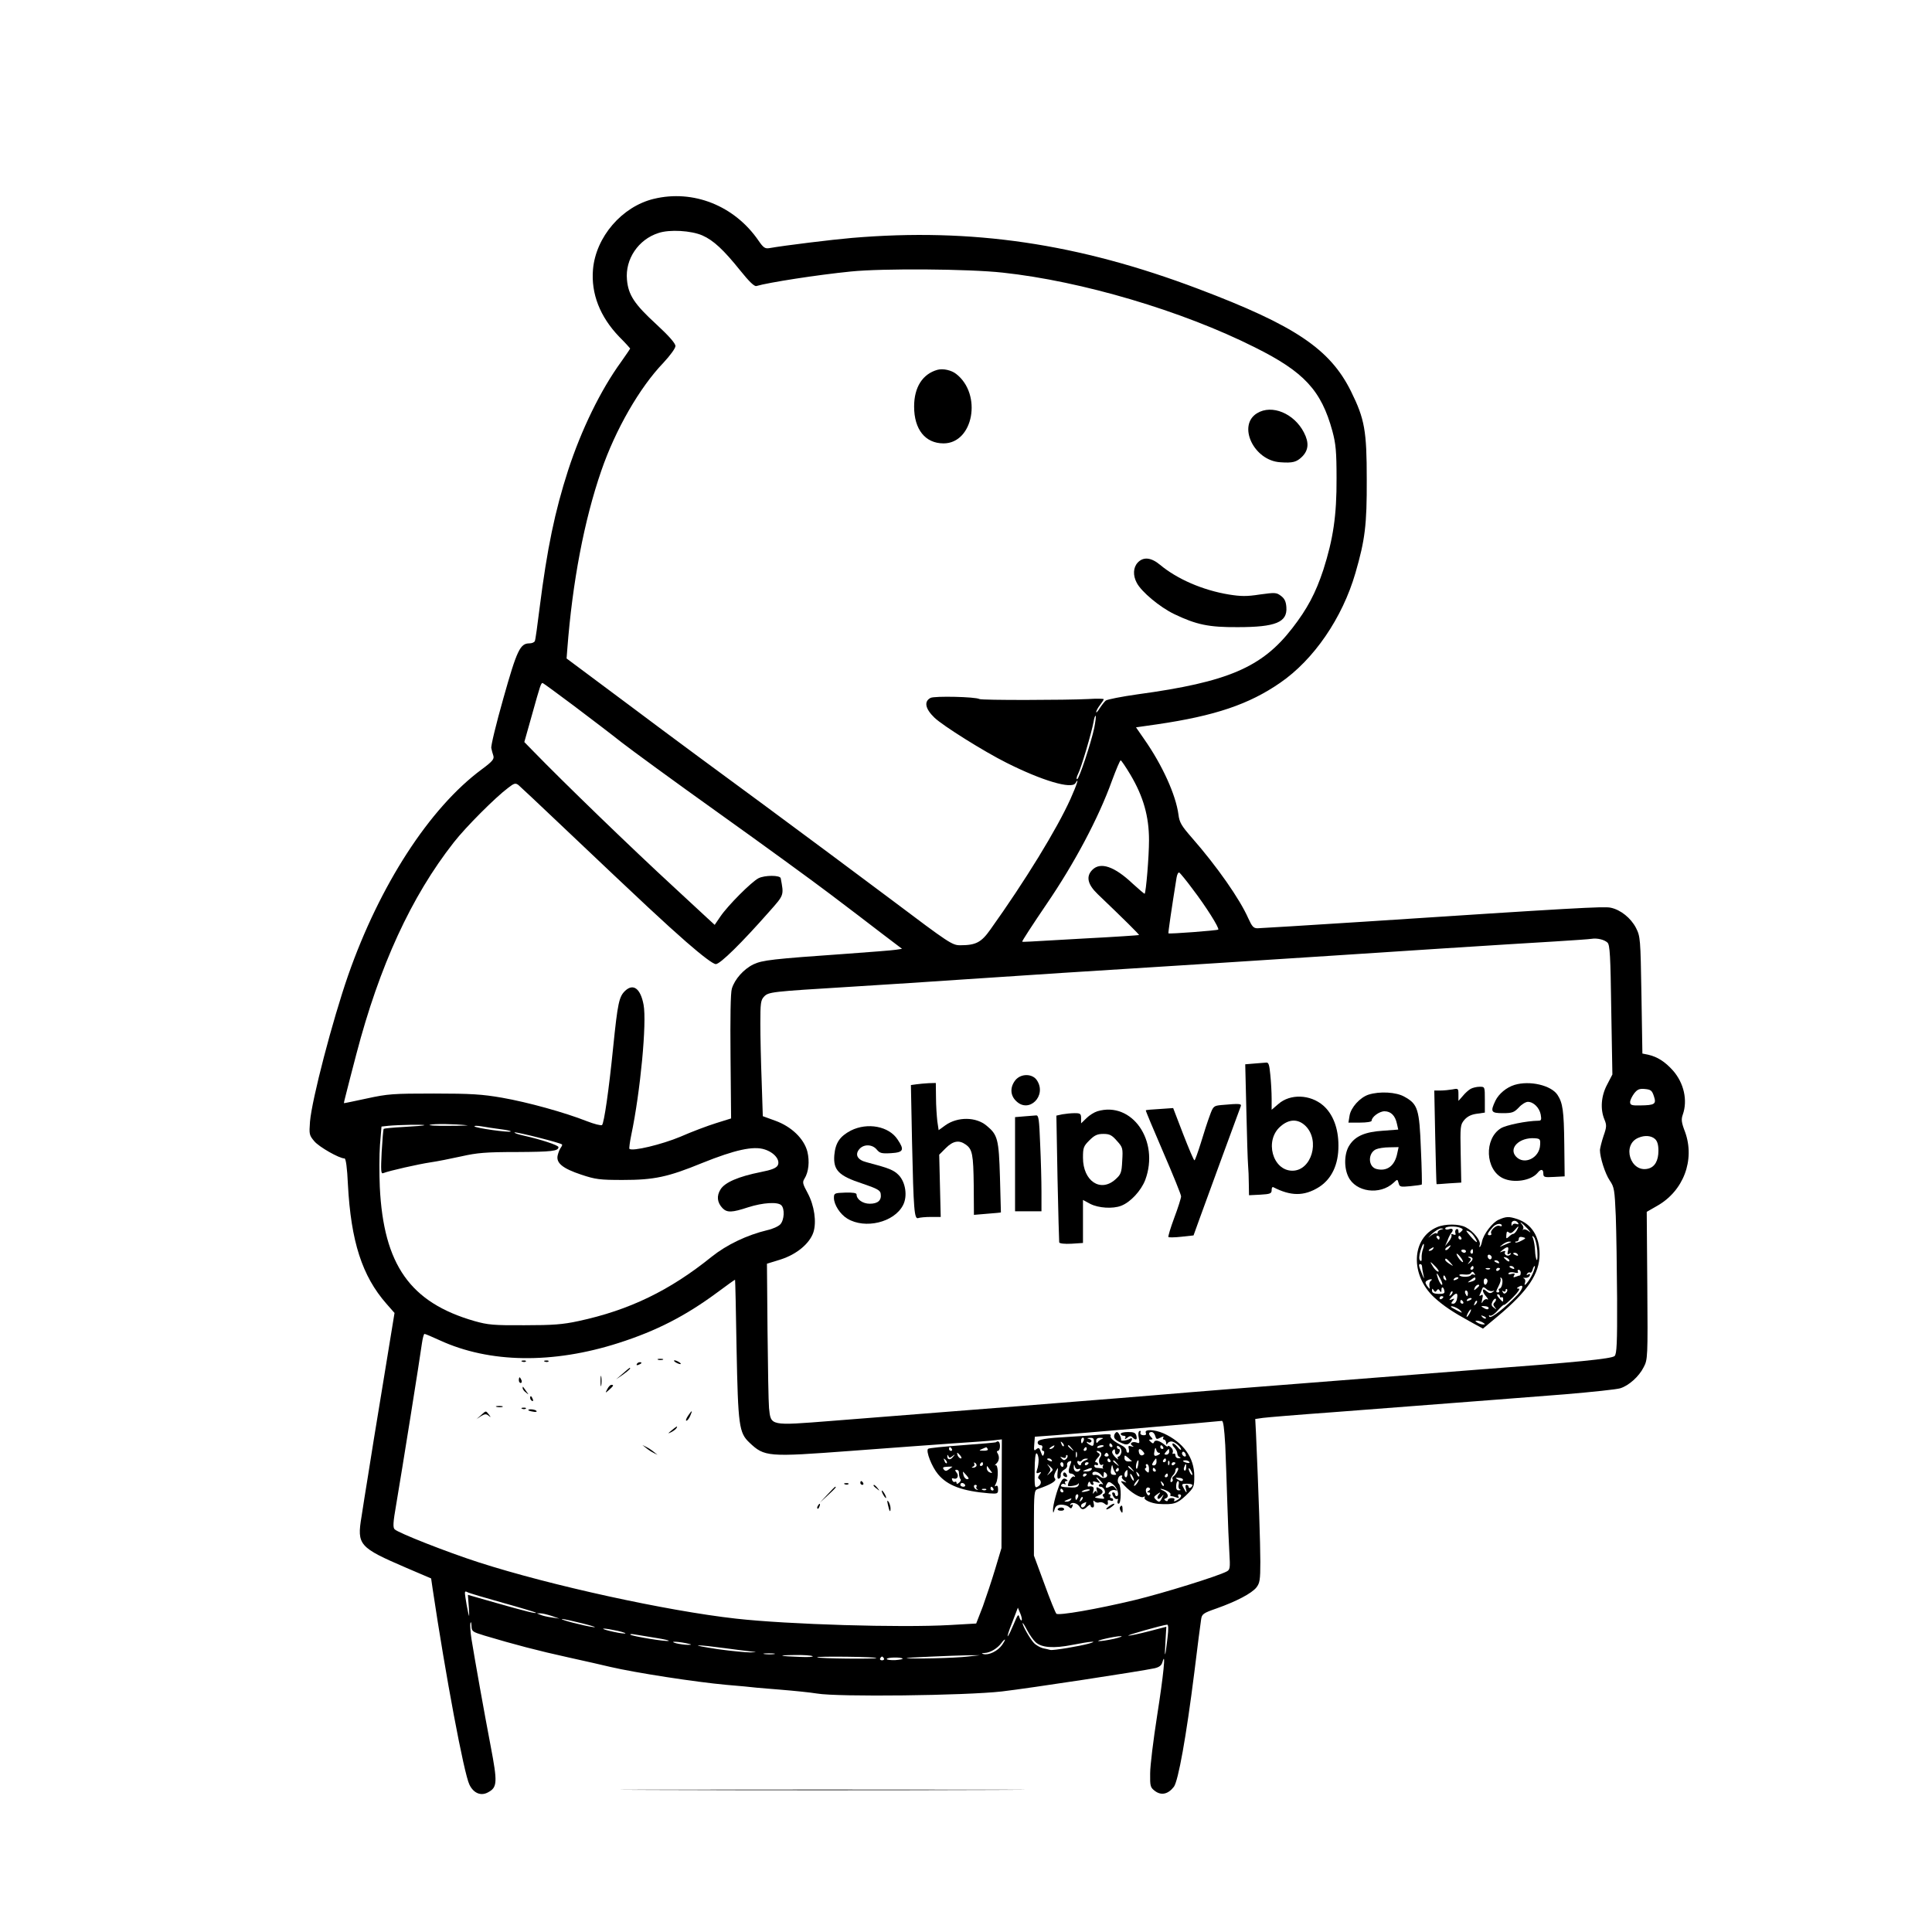 <?xml version="1.0" standalone="no"?>
<!DOCTYPE svg PUBLIC "-//W3C//DTD SVG 20010904//EN"
 "http://www.w3.org/TR/2001/REC-SVG-20010904/DTD/svg10.dtd">
<svg version="1.0" xmlns="http://www.w3.org/2000/svg"
 width="1024pt" height="1024pt" viewBox="0 0 1024 1024"
 preserveAspectRatio="xMidYMid meet">

<g transform="translate(0,1024) scale(0.1,-0.1)"
fill="#000000" stroke="none">
<path d="M3465 9186 c-169 -41 -307 -202 -322 -374 -11 -128 37 -251 139 -357
32 -32 58 -61 58 -62 0 -2 -22 -34 -48 -71 -109 -150 -211 -360 -281 -575 -70
-217 -111 -413 -151 -729 -11 -90 -22 -169 -25 -175 -2 -7 -15 -13 -29 -13
-49 0 -66 -35 -138 -291 -38 -134 -67 -253 -64 -264 2 -11 7 -29 11 -41 5 -17
-5 -30 -62 -72 -277 -205 -541 -614 -708 -1092 -83 -239 -192 -657 -202 -775
-5 -67 -4 -72 23 -104 25 -30 132 -91 160 -91 7 0 14 -48 18 -138 16 -301 75
-485 204 -632 l43 -49 -61 -373 c-34 -205 -70 -427 -80 -493 -11 -66 -26 -162
-34 -214 -25 -150 -13 -163 238 -271 l131 -56 8 -55 c68 -456 166 -980 195
-1038 22 -46 62 -62 100 -40 48 26 49 53 13 242 -35 183 -84 458 -102 569 -6
37 -8 76 -6 85 3 10 5 4 6 -14 1 -30 4 -32 69 -52 157 -47 287 -81 442 -115
91 -20 192 -43 225 -51 133 -31 450 -80 615 -95 63 -5 135 -12 160 -15 25 -2
79 -7 120 -10 85 -7 163 -15 200 -21 111 -19 786 -11 980 11 146 17 736 107
810 123 25 6 36 15 41 32 20 70 5 -74 -28 -283 -20 -128 -37 -265 -37 -306 -1
-69 1 -75 26 -94 34 -25 70 -16 100 23 23 32 65 263 108 605 17 138 33 264 36
281 4 29 10 34 82 59 107 38 186 80 211 111 18 23 21 40 21 136 0 93 -9 364
-23 680 l-4 77 41 6 c23 3 190 17 371 30 848 65 987 76 1230 95 143 12 275 26
293 32 45 14 99 62 124 112 21 40 22 50 19 432 l-3 391 54 31 c141 79 203 244
149 393 -19 49 -21 66 -12 91 27 76 6 168 -52 234 -42 47 -83 73 -132 84 l-30
6 -5 309 c-5 303 -6 311 -29 357 -27 52 -81 96 -134 107 -33 8 -207 -2 -1305
-74 -298 -19 -554 -35 -567 -35 -21 0 -29 9 -49 53 -45 102 -165 274 -299 427
-55 63 -66 81 -71 123 -14 104 -85 261 -180 397 l-45 65 112 16 c307 45 487
106 652 220 179 123 330 344 399 582 51 176 61 255 60 497 0 257 -11 319 -83
465 -111 225 -297 350 -810 544 -637 241 -1200 324 -1836 270 -105 -9 -358
-40 -437 -54 -23 -4 -32 2 -58 40 -127 185 -346 272 -555 221z m258 -194 c59
-26 113 -77 199 -184 49 -61 76 -87 87 -84 65 19 321 59 501 77 167 17 623 14
805 -6 418 -45 950 -202 1336 -396 261 -130 352 -228 411 -444 18 -67 22 -108
22 -250 1 -198 -18 -322 -70 -485 -41 -124 -85 -207 -165 -310 -160 -207 -341
-285 -819 -350 -85 -12 -161 -27 -169 -33 -8 -7 -22 -25 -33 -42 -10 -16 -18
-25 -18 -19 0 6 9 23 20 37 11 14 20 28 20 31 0 3 -37 4 -82 1 -117 -6 -567
-7 -577 0 -21 12 -238 17 -259 6 -36 -19 -28 -58 21 -105 45 -43 262 -179 382
-239 189 -95 345 -141 365 -108 22 37 8 -7 -26 -83 -72 -160 -240 -434 -425
-693 -48 -68 -77 -83 -159 -83 -43 0 -57 9 -365 241 -176 132 -480 358 -675
502 -195 143 -511 376 -701 519 l-346 258 4 52 c27 352 89 680 180 943 75 218
203 441 329 572 37 40 64 77 64 89 0 14 -34 53 -100 114 -118 108 -150 157
-157 238 -10 108 60 213 167 247 59 20 174 13 233 -13z m-680 -2494 c89 -67
203 -154 252 -193 50 -39 281 -208 515 -375 234 -167 499 -360 590 -429 91
-69 214 -162 273 -208 l108 -82 -33 -5 c-18 -3 -134 -12 -258 -21 -400 -28
-448 -34 -496 -56 -52 -25 -100 -79 -115 -129 -7 -22 -9 -154 -7 -361 l3 -327
-80 -25 c-45 -14 -130 -46 -189 -72 -98 -41 -255 -79 -270 -64 -2 2 2 36 10
74 48 228 83 596 65 690 -16 85 -54 114 -97 74 -33 -31 -40 -64 -64 -299 -23
-229 -48 -401 -59 -413 -5 -4 -41 5 -82 21 -114 45 -311 100 -449 124 -104 18
-164 22 -360 22 -218 0 -244 -2 -355 -26 -66 -14 -121 -26 -122 -25 -1 1 5 25
12 52 7 28 31 122 54 209 122 466 290 833 516 1121 64 82 221 239 288 289 32
25 39 27 55 15 9 -8 107 -99 217 -204 481 -456 547 -517 673 -628 85 -74 142
-117 156 -117 23 0 136 111 284 279 79 89 77 85 60 176 -3 17 -85 17 -118 0
-37 -19 -162 -144 -202 -203 l-30 -44 -37 34 c-20 19 -99 92 -176 163 -224
206 -587 557 -753 728 l-43 44 42 149 c42 150 46 164 55 164 2 0 78 -55 167
-122z m2757 -115 c-18 -84 -81 -273 -91 -273 -5 0 -3 12 5 28 16 30 71 216 82
275 3 21 9 36 11 33 3 -2 -1 -31 -7 -63z m192 -250 c68 -115 98 -220 98 -346
0 -89 -16 -276 -23 -284 -2 -1 -30 23 -63 53 -97 92 -171 117 -214 74 -35 -35
-26 -77 28 -129 138 -132 222 -215 219 -217 -1 -1 -130 -10 -287 -18 -332 -19
-323 -19 -332 -17 -3 1 55 90 129 199 147 215 276 457 347 655 22 59 42 107
46 107 3 0 27 -35 52 -77z m329 -605 c69 -90 143 -207 136 -215 -6 -5 -259
-24 -264 -20 -2 3 16 127 43 295 3 18 9 30 15 27 5 -4 37 -42 70 -87z m2199
-284 c13 -12 16 -71 20 -357 l6 -342 -28 -54 c-32 -60 -37 -130 -14 -185 12
-29 12 -39 -5 -87 -10 -30 -18 -63 -19 -74 0 -39 27 -125 52 -162 24 -35 26
-49 32 -188 3 -82 6 -280 7 -439 1 -236 -2 -291 -13 -303 -15 -15 -200 -33
-733 -73 -154 -12 -476 -37 -715 -56 -239 -19 -520 -41 -625 -49 -104 -8 -269
-22 -365 -30 -96 -8 -292 -24 -435 -35 -143 -12 -426 -34 -630 -50 -203 -16
-495 -39 -647 -51 -329 -26 -322 -27 -332 68 -3 32 -6 217 -8 411 l-3 354 74
23 c84 27 152 84 172 143 18 55 5 143 -30 208 -27 50 -29 58 -17 77 22 35 28
92 15 144 -18 68 -84 132 -170 163 l-66 24 -6 185 c-4 102 -7 240 -7 307 0
105 2 123 19 141 24 26 38 27 461 53 179 11 456 29 615 40 297 20 614 41 1320
85 220 14 499 32 620 40 253 17 918 60 1175 75 96 6 184 12 195 14 30 5 68 -4
85 -20z m246 -814 c14 -42 5 -48 -73 -49 -45 -1 -53 2 -53 18 0 10 10 30 21
45 17 22 28 27 58 24 31 -3 37 -8 47 -38z m-6291 -154 c17 -1 -26 -3 -95 -3
-69 -1 -115 2 -102 5 21 7 130 5 197 -2z m-226 0 c-2 -2 -51 -6 -108 -9 -57
-3 -105 -8 -107 -10 -3 -2 -7 -57 -11 -122 -5 -100 -4 -118 8 -113 32 13 189
48 249 57 36 5 110 20 165 32 84 19 131 23 295 23 185 1 220 5 220 26 0 10
-91 40 -184 61 -33 7 -54 15 -48 17 11 3 243 -55 251 -64 2 -2 -1 -9 -6 -16
-6 -7 -13 -25 -17 -41 -10 -41 26 -70 125 -103 75 -25 98 -28 219 -28 167 0
239 15 422 90 174 70 271 91 330 72 52 -16 85 -57 70 -85 -8 -14 -32 -24 -89
-35 -120 -24 -191 -55 -214 -92 -22 -35 -18 -70 11 -100 24 -24 50 -23 135 5
78 25 157 30 176 11 19 -18 16 -78 -5 -101 -10 -11 -41 -25 -69 -31 -108 -26
-215 -77 -295 -141 -222 -179 -436 -283 -706 -341 -83 -18 -135 -22 -286 -22
-164 -1 -194 2 -265 22 -341 98 -482 298 -502 711 -3 69 -3 170 1 223 l8 97
36 4 c51 5 196 8 191 3z m404 -21 c32 -4 56 -9 54 -12 -8 -7 -187 18 -192 27
-3 4 14 4 38 0 23 -4 68 -11 100 -15z m6119 -52 c12 -11 18 -30 18 -62 0 -53
-19 -86 -54 -95 -95 -24 -142 128 -51 164 33 14 67 11 87 -7z m-4868 -1113 c8
-407 13 -444 68 -496 80 -76 97 -77 538 -44 206 16 452 33 545 40 94 6 189 13
213 16 l42 5 -1 -288 -1 -288 -33 -110 c-18 -60 -48 -150 -66 -200 l-35 -90
-139 -8 c-260 -15 -860 3 -1135 34 -366 41 -984 176 -1365 299 -167 54 -421
154 -443 174 -10 10 -9 35 8 132 29 170 128 789 136 852 4 28 10 52 14 52 4 0
40 -15 81 -34 263 -121 599 -126 948 -14 200 64 354 143 523 268 51 38 93 68
94 67 1 -1 5 -166 8 -367z m2590 -507 c3 -71 8 -209 11 -308 3 -99 8 -219 11
-267 5 -79 3 -88 -14 -97 -46 -25 -337 -115 -485 -151 -204 -49 -407 -84 -418
-73 -5 5 -34 76 -64 159 l-55 149 0 173 c0 155 2 173 18 179 71 24 104 44 94
56 -7 8 -6 19 3 37 14 25 14 25 10 -8 -2 -23 0 -32 8 -29 7 2 11 11 9 20 -1 9
7 21 18 27 12 6 19 18 16 25 -2 7 2 16 11 19 11 5 13 2 8 -11 -14 -35 -14 -53
0 -53 8 0 17 -5 21 -12 4 -7 3 -8 -4 -4 -9 6 -32 -29 -32 -48 0 -7 47 0 53 8
5 7 7 5 4 -4 -2 -10 -15 -15 -35 -14 -57 2 -63 4 -57 14 4 6 11 7 17 4 7 -4 8
-2 4 4 -4 7 -1 12 6 12 9 0 9 3 -2 10 -11 7 -18 3 -29 -18 -17 -33 -41 -120
-40 -147 1 -17 2 -16 8 4 5 18 14 25 35 26 16 0 34 -5 41 -12 11 -10 14 -10
19 3 4 10 2 13 -6 8 -7 -4 -8 -3 -4 4 8 13 38 4 49 -15 11 -17 22 -16 41 3 9
8 16 11 16 5 0 -6 5 -11 11 -11 7 0 9 9 6 21 -4 16 -3 19 5 11 6 -6 17 -8 24
-5 8 3 21 0 29 -7 14 -12 20 -7 16 14 -1 5 5 6 14 3 8 -4 15 -2 15 3 0 6 -5
10 -11 10 -5 0 -7 5 -4 10 3 6 1 10 -5 10 -7 0 -6 5 2 14 7 7 20 11 28 8 13
-5 13 -3 1 11 -10 13 -18 14 -32 6 -20 -10 -24 -3 -10 19 6 10 13 9 31 -6 23
-18 35 -62 18 -62 -4 0 -8 5 -8 10 0 6 -5 10 -10 10 -7 0 -7 -7 0 -20 6 -11
15 -18 20 -15 6 3 7 -1 4 -9 -3 -9 -1 -16 5 -16 14 0 15 92 1 106 -12 12 -3
44 13 44 6 0 7 -3 4 -7 -4 -3 1 -12 11 -20 16 -12 15 -13 -3 -6 -18 5 -17 3 5
-21 34 -37 87 -69 101 -60 7 4 9 3 6 -3 -8 -12 35 -31 73 -34 81 -5 99 1 145
44 43 42 45 46 45 103 0 99 -58 179 -163 227 -49 21 -102 23 -94 3 4 -10 -1
-14 -14 -13 -12 1 -17 7 -14 15 3 7 0 10 -6 7 -6 -4 -7 -20 -3 -37 5 -27 4
-30 -11 -24 -23 8 -41 -4 -24 -16 11 -7 9 -8 -5 -4 -15 5 -17 2 -13 -14 3 -11
1 -20 -4 -20 -5 0 -9 6 -9 13 0 8 -12 20 -27 27 -41 21 -63 41 -56 52 3 7 -16
8 -53 4 -33 -3 -104 -8 -159 -11 -140 -8 -175 -14 -175 -31 0 -8 7 -14 15 -14
9 0 12 -6 9 -15 -4 -8 -1 -15 5 -15 6 0 7 -7 4 -17 -5 -14 -8 -12 -16 10 -7
23 -11 26 -24 16 -12 -11 -14 -7 -11 27 l3 39 110 8 c84 6 819 69 881 76 8 1
13 -41 18 -126z m-371 46 c5 -18 8 -19 27 -9 15 8 20 8 16 1 -4 -6 -2 -11 3
-11 6 0 11 -8 12 -17 0 -11 3 -13 6 -5 2 6 12 12 21 12 17 0 52 -28 52 -43 0
-5 -9 1 -19 14 -11 13 -22 21 -26 18 -3 -4 1 -14 10 -22 8 -9 15 -22 15 -30 0
-9 6 -18 13 -20 7 -3 5 -6 -5 -6 -10 -1 -18 6 -18 15 0 8 -4 12 -10 9 -5 -3
-7 0 -4 8 3 8 -2 20 -11 27 -8 7 -15 9 -15 5 0 -5 -8 -1 -17 7 -26 22 -51 29
-56 15 -3 -9 -8 -9 -18 1 -11 10 -11 12 1 12 11 0 11 3 2 12 -16 16 -15 28 2
28 7 0 16 -9 19 -21z m-379 -24 c-4 -8 -8 -15 -10 -15 -2 0 -4 7 -4 15 0 8 4
15 10 15 5 0 7 -7 4 -15z m54 -9 c-2 -20 -5 -23 -20 -15 -10 5 -18 12 -18 15
0 3 4 3 9 -1 5 -3 12 -1 15 4 4 5 -2 12 -11 14 -14 4 -13 5 4 6 18 1 22 -4 21
-23z m42 17 c-8 -3 -18 -11 -22 -17 -5 -7 -8 -4 -8 7 0 11 7 17 23 16 15 0 17
-2 7 -6z m-202 -38 c-3 -3 -9 2 -12 12 -6 14 -5 15 5 6 7 -7 10 -15 7 -18z
m257 5 c3 -5 1 -10 -4 -10 -6 0 -11 5 -11 10 0 6 2 10 4 10 3 0 8 -4 11 -10z
m-310 -10 c-3 -5 -12 -10 -18 -10 -7 0 -6 4 3 10 19 12 23 12 15 0z m96 -7
c13 -16 12 -17 -3 -4 -17 13 -22 21 -14 21 2 0 10 -8 17 -17z m169 13 c0 -2
-9 -6 -20 -9 -11 -3 -18 -1 -14 4 5 9 34 13 34 5z m93 -36 c-3 -11 -10 -20
-15 -20 -5 0 -6 -6 -2 -12 4 -7 -3 -2 -16 10 -16 18 -19 27 -11 35 8 8 11 7
11 -6 0 -21 16 -22 24 -2 3 8 1 15 -4 15 -6 0 -10 5 -10 11 0 8 4 8 14 0 8 -7
12 -21 9 -31z m222 30 c3 -5 1 -10 -4 -10 -6 0 -11 5 -11 10 0 6 2 10 4 10 3
0 8 -4 11 -10z m-405 -10 c0 -5 -5 -10 -11 -10 -5 0 -7 5 -4 10 3 6 8 10 11
10 2 0 4 -4 4 -10z m382 -20 c15 0 1 -13 -16 -16 -9 -1 -11 6 -7 25 3 18 6 21
9 9 2 -10 8 -18 14 -18z m-83 6 c9 -10 8 -15 -3 -19 -8 -3 -16 2 -19 14 -6 22
6 25 22 5z m138 -1 c0 -8 -7 -15 -15 -15 -12 0 -12 3 -2 15 7 8 13 15 15 15 1
0 2 -7 2 -15z m-490 -27 c-3 -7 -5 -2 -5 12 0 14 2 19 5 13 2 -7 2 -19 0 -25z
m128 22 c4 -6 2 -17 -4 -24 -13 -16 -3 -49 12 -39 5 3 7 1 3 -5 -3 -5 -3 -12
1 -15 5 -2 2 -2 -5 0 -8 1 -20 3 -28 3 -8 0 -14 5 -14 11 0 5 5 7 10 4 6 -3
10 -1 10 4 0 6 -5 11 -12 11 -6 0 -3 9 8 21 16 17 16 22 4 29 -9 6 -10 10 -3
10 6 0 15 -5 18 -10z m450 -18 c-8 -8 -25 10 -19 20 4 6 9 5 15 -3 4 -7 6 -15
4 -17z m-780 -18 c0 -16 -3 -40 -8 -53 -6 -19 -4 -22 9 -17 14 6 15 4 4 -10
-8 -9 -10 -18 -4 -22 16 -12 14 -31 -5 -41 -17 -10 -18 -4 -17 85 0 57 4 93
10 91 6 -2 10 -17 11 -33z m370 26 c3 -5 -1 -10 -10 -10 -9 0 -13 5 -10 10 3
6 8 10 10 10 2 0 7 -4 10 -10z m-223 -22 c-9 -9 -15 -9 -24 1 -11 10 -10 11 5
6 10 -5 17 -2 17 6 0 7 3 9 7 6 4 -4 1 -13 -5 -19z m348 -13 c0 0 -9 -1 -20
-1 -12 0 -20 7 -20 18 0 17 1 17 20 1 11 -10 20 -18 20 -18z m-425 5 c3 -6 -1
-7 -9 -4 -18 7 -21 14 -7 14 6 0 13 -4 16 -10z m178 0 c-13 -5 -23 -14 -23
-20 0 -6 -4 -8 -10 -5 -5 3 -10 11 -10 16 0 6 4 8 9 4 5 -3 12 -1 16 5 3 5 14
10 23 9 12 0 11 -3 -5 -9z m132 0 c3 -5 1 -10 -4 -10 -6 0 -11 5 -11 10 0 6 2
10 4 10 3 0 8 -4 11 -10z m245 -8 c0 -10 -6 -19 -14 -19 -11 0 -12 4 -3 19 7
10 13 18 14 18 2 0 3 -8 3 -18z m50 8 c0 -5 -5 -10 -11 -10 -5 0 -7 5 -4 10 3
6 8 10 11 10 2 0 4 -4 4 -10z m-259 -17 c13 -16 12 -17 -3 -4 -10 7 -18 15
-18 17 0 8 8 3 21 -13z m111 -10 c-3 -16 -7 -22 -10 -15 -4 13 4 42 11 42 2 0
2 -12 -1 -27z m165 5 c-3 -8 -6 -5 -6 6 -1 11 2 17 5 13 3 -3 4 -12 1 -19z
m107 13 c4 -5 -3 -7 -14 -4 -23 6 -26 13 -6 13 8 0 17 -4 20 -9z m-667 -16 c0
-8 -4 -12 -9 -9 -4 3 -8 9 -8 15 0 5 4 9 8 9 5 0 9 -7 9 -15z m133 11 c0 -3
-4 -8 -10 -11 -5 -3 -10 -1 -10 4 0 6 5 11 10 11 6 0 10 -2 10 -4z m460 0 c0
-3 -4 -8 -10 -11 -5 -3 -10 -1 -10 4 0 6 5 11 10 11 6 0 10 -2 10 -4z m-665
-53 c-18 -17 -18 -17 -6 0 11 14 11 20 0 35 -12 16 -12 16 6 0 19 -18 19 -18
0 -35z m151 21 c9 3 12 1 9 -4 -12 -19 -35 -10 -34 13 1 18 2 18 6 4 3 -11 11
-16 19 -13z m196 -21 c7 -8 4 -11 -9 -10 -15 1 -18 7 -14 31 4 23 6 26 9 11 2
-11 9 -25 14 -32z m178 22 c0 -22 -2 -24 -14 -13 -8 7 -10 15 -5 16 5 2 7 8 3
13 -3 5 0 9 5 9 6 0 11 -11 11 -25z m197 6 c0 -11 -5 -18 -9 -15 -4 3 -5 11
-1 19 7 21 12 19 10 -4z m-286 -8 c13 -16 12 -17 -3 -4 -10 7 -18 15 -18 17 0
8 8 3 21 -13z m-216 -3 c-3 -5 -16 -10 -28 -9 -21 0 -21 1 -2 9 28 12 37 12
30 0z m145 0 c0 -5 -5 -10 -11 -10 -5 0 -7 5 -4 10 3 6 8 10 11 10 2 0 4 -4 4
-10z m195 0 c3 -5 1 -10 -4 -10 -6 0 -11 5 -11 10 0 6 2 10 4 10 3 0 8 -4 11
-10z m115 -9 c-5 -11 -15 -23 -20 -26 -6 -4 -8 -10 -5 -15 3 -5 1 -11 -4 -14
-13 -8 -7 22 7 36 7 7 12 18 12 25 0 7 5 13 10 13 7 0 7 -6 0 -19z m80 -16 c0
-5 -5 -3 -10 5 -5 8 -10 20 -10 25 0 6 5 3 10 -5 5 -8 10 -19 10 -25z m-344 5
c0 -11 -4 -20 -8 -20 -10 0 -11 24 -1 33 9 9 9 10 9 -13z m-140 -7 c13 -17 13
-17 14 2 0 15 3 16 12 7 19 -19 -11 -36 -32 -18 -8 7 -21 11 -27 9 -7 -3 -13
0 -13 6 0 17 31 13 46 -6z m202 -8 c-3 -3 -9 2 -12 12 -6 14 -5 15 5 6 7 -7
10 -15 7 -18z m-278 11 c0 -3 -4 -8 -10 -11 -5 -3 -10 -1 -10 4 0 6 5 11 10
11 6 0 10 -2 10 -4z m250 -31 c0 -5 -5 -3 -10 5 -5 8 -10 20 -10 25 0 6 5 3
10 -5 5 -8 10 -19 10 -25z m180 25 c0 -5 -5 -10 -11 -10 -5 0 -7 5 -4 10 3 6
8 10 11 10 2 0 4 -4 4 -10z m-354 -32 c10 -12 14 -18 7 -15 -6 4 -14 3 -18 -3
-3 -5 0 -10 8 -10 18 0 33 -33 17 -38 -7 -3 -8 -8 -1 -16 8 -10 3 -11 -21 -8
-29 4 -30 6 -11 13 31 11 36 27 12 39 -19 11 -20 10 -15 -12 3 -12 3 -17 0 -9
-5 11 -8 11 -16 0 -6 -10 -7 -7 -3 9 6 20 -2 27 -27 23 -4 0 -4 7 -1 16 4 11
8 13 11 5 2 -7 8 -12 13 -12 6 0 7 5 3 11 -4 8 1 9 17 4 21 -7 22 -6 10 9 -20
24 -7 19 15 -6z m434 10 c0 -11 -12 -10 -30 2 -12 7 -10 9 8 7 12 0 22 -5 22
-9z m-242 -18 c-7 -10 -14 -17 -17 -15 -4 4 18 35 25 35 2 0 -1 -9 -8 -20z
m140 -15 c-3 -3 -9 2 -12 12 -6 14 -5 15 5 6 7 -7 10 -15 7 -18z m79 5 c-3
-10 0 -21 7 -24 6 -2 4 -5 -5 -5 -12 -1 -16 7 -15 24 0 14 5 25 10 25 4 0 6
-9 3 -20z m73 -1 c0 -4 -4 -11 -10 -14 -5 -3 -10 -1 -10 4 0 6 -5 11 -11 11
-6 0 -8 -9 -3 -22 7 -26 2 -23 -14 8 -10 18 -8 20 19 20 16 0 29 -3 29 -7z
m-231 -30 c-11 -7 -11 -9 -1 -9 7 0 10 -5 6 -11 -5 -8 -10 -6 -16 5 -11 19 -1
39 14 30 6 -4 5 -10 -3 -15z m-454 1 c3 -5 1 -10 -4 -10 -6 0 -11 5 -11 10 0
6 2 10 4 10 3 0 8 -4 11 -10z m140 1 c-3 -2 -16 -6 -28 -8 -15 -2 -18 0 -9 5
14 9 45 12 37 3z m409 -2 c14 -7 23 -16 20 -20 -3 -5 -1 -9 5 -9 5 0 17 -3 27
-7 12 -4 15 -3 10 5 -4 7 -2 12 3 12 19 0 12 -19 -10 -31 -15 -8 -19 -8 -15 0
4 7 -1 11 -13 11 -12 0 -21 -5 -21 -11 0 -5 -5 -7 -12 -3 -9 6 -9 9 0 12 19 6
14 28 -10 40 -31 14 -16 15 16 1z m-43 -22 c-6 -8 -8 -17 -4 -20 3 -4 12 1 20
11 13 15 13 15 3 -5 -12 -26 -16 -28 -34 -11 -11 11 -11 15 3 25 21 16 26 16
12 0z m-427 -12 c-4 -8 -8 -15 -10 -15 -2 0 -4 7 -4 15 0 8 4 15 10 15 5 0 7
-7 4 -15z m17 -18 c-10 -9 -11 -8 -5 6 3 10 9 15 12 12 3 -3 0 -11 -7 -18z
m-56 3 c-3 -5 -14 -10 -23 -9 -14 0 -13 2 3 9 27 11 27 11 20 0z m79 -25 c-7
-16 -24 -21 -24 -6 0 8 7 13 27 20 1 1 0 -6 -3 -14z m-3089 -520 c94 -26 172
-50 175 -52 9 -9 -59 8 -213 52 l-147 42 5 -66 c3 -52 3 -57 -4 -26 -5 22 -11
57 -14 78 -5 32 -4 36 11 28 9 -5 94 -30 187 -56z m2750 -93 c-3 -3 -8 4 -12
16 -5 20 -9 14 -29 -34 -13 -31 -27 -61 -32 -66 -5 -5 4 26 22 70 l31 81 13
-31 c7 -17 10 -33 7 -36z m-2490 23 l40 -14 -40 6 c-22 3 -49 9 -60 14 l-20 8
20 0 c11 0 38 -7 60 -14z m165 -40 c52 -13 77 -22 55 -19 -48 6 -187 42 -165
43 8 0 58 -11 110 -24z m2399 -99 c32 -29 95 -34 196 -14 96 19 140 22 88 7
-49 -14 -193 -38 -206 -34 -7 2 -24 6 -39 9 -15 4 -37 16 -49 29 -21 23 -59
90 -59 104 1 4 11 -12 24 -37 13 -25 34 -54 45 -64z m699 22 c-12 -105 -17
-116 -11 -22 l5 82 -92 -24 c-51 -13 -100 -24 -109 -23 -14 1 177 55 205 58 7
1 8 -21 2 -71z m-2913 38 c33 -8 49 -14 35 -14 -28 0 -133 25 -110 26 8 1 42
-5 75 -12z m200 -37 c44 -7 75 -14 69 -16 -15 -5 -195 25 -203 33 -3 4 8 4 24
1 17 -3 66 -11 110 -18z m2430 -5 c-33 -7 -69 -13 -80 -12 -27 0 83 26 115 26
14 0 -2 -6 -35 -14z m-594 -33 c-23 -32 -70 -55 -98 -48 -13 3 -11 5 7 6 28 1
68 25 88 53 7 10 15 18 18 18 3 0 -4 -13 -15 -29z m-1676 10 c34 -7 35 -9 10
-9 -16 0 -43 4 -60 8 -42 11 -1 11 50 1z m202 -26 c59 -8 124 -16 143 -18 35
-4 34 -4 -5 -5 -22 0 -98 7 -170 17 -71 11 -118 19 -103 20 15 1 76 -6 135
-14z m266 -32 c-13 -2 -35 -2 -50 0 -16 2 -5 4 22 4 28 0 40 -2 28 -4z m204
-11 c6 -4 -23 -6 -65 -4 -114 4 -128 9 -32 10 47 1 90 -2 97 -6z m823 -2 c-62
-8 -304 -14 -325 -8 -10 2 237 13 335 15 l55 0 -65 -7z m-485 -8 c-6 -6 -308
-3 -314 4 -3 3 68 4 157 3 89 -1 160 -4 157 -7z m40 -2 c3 -5 -1 -10 -10 -10
-9 0 -13 5 -10 10 3 6 8 10 10 10 2 0 7 -4 10 -10z m99 -1 c3 -3 -15 -6 -39
-8 -25 -1 -45 2 -45 6 0 9 76 11 84 2z"/>
<path d="M4969 8280 c-79 -22 -124 -92 -124 -195 0 -121 59 -195 156 -195 158
0 206 260 67 368 -25 20 -70 30 -99 22z"/>
<path d="M6663 8050 c-106 -64 -18 -251 122 -260 67 -5 87 1 116 29 35 35 38
75 10 129 -52 101 -170 150 -248 102z"/>
<path d="M6030 7258 c-24 -26 -26 -68 -5 -107 24 -47 122 -129 199 -166 117
-56 183 -70 336 -69 202 0 264 26 258 106 -2 30 -10 46 -29 60 -24 18 -31 18
-112 7 -70 -11 -101 -10 -164 0 -139 23 -274 82 -364 157 -48 40 -89 44 -119
12z"/>
<path d="M6648 4603 l-48 -4 6 -247 c3 -136 7 -265 9 -287 2 -22 4 -67 4 -100
l1 -60 60 3 c52 3 60 6 60 24 0 11 3 18 8 16 93 -48 163 -49 241 -1 69 43 106
121 105 222 0 91 -29 166 -80 211 -69 60 -176 64 -239 8 l-35 -30 0 58 c0 33
-3 89 -7 127 -5 53 -9 67 -22 65 -9 -1 -37 -3 -63 -5z m272 -331 c78 -78 31
-237 -70 -237 -105 0 -149 160 -64 234 46 41 94 42 134 3z"/>
<path d="M5381 4514 c-28 -36 -27 -79 4 -109 68 -69 165 27 111 109 -24 37
-86 37 -115 0z"/>
<path d="M4857 4493 l-29 -4 6 -302 c8 -362 12 -411 33 -403 8 3 38 6 67 6
l52 0 -4 165 -4 165 35 35 c38 38 70 44 105 19 36 -25 41 -52 43 -218 l1 -155
71 6 c40 3 72 6 72 7 0 0 -2 84 -5 186 -6 202 -12 225 -70 273 -56 48 -154 49
-219 3 l-36 -26 -7 47 c-3 27 -7 83 -7 126 l-1 77 -37 -1 c-21 -1 -51 -4 -66
-6z"/>
<path d="M8028 4490 c-43 -13 -84 -47 -102 -84 -28 -59 -23 -66 40 -66 49 0
59 4 84 30 15 17 37 30 48 30 30 0 61 -31 68 -67 5 -28 3 -33 -12 -33 -64 -1
-171 -23 -199 -40 -90 -56 -83 -220 11 -265 57 -27 148 -13 183 28 18 23 31
21 31 -3 0 -19 5 -21 56 -18 l57 3 -2 172 c-2 176 -8 217 -36 260 -34 51 -147
77 -227 53z m135 -318 c-3 -70 -85 -109 -128 -62 -41 45 19 103 100 97 27 -2
30 -5 28 -35z"/>
<path d="M7795 4469 c-11 -6 -30 -23 -42 -38 l-23 -26 0 34 c0 32 -1 33 -31
27 -17 -3 -46 -6 -64 -6 l-33 0 5 -247 c3 -137 6 -248 7 -249 0 -1 30 1 66 4
l65 4 -3 153 c-3 147 -2 154 20 180 16 18 36 28 66 32 l42 6 0 68 c0 69 0 69
-27 69 -16 0 -37 -5 -48 -11z"/>
<path d="M7253 4438 c-45 -15 -93 -68 -100 -111 l-6 -37 62 0 c34 0 61 4 61
10 0 20 41 50 68 50 34 0 57 -23 66 -66 l7 -31 -80 -6 c-95 -6 -147 -28 -178
-76 -28 -41 -31 -117 -7 -167 39 -83 168 -100 240 -33 21 20 21 20 27 -2 5
-20 10 -21 62 -16 32 3 59 7 61 9 1 2 0 87 -5 189 -8 210 -16 237 -87 276 -43
25 -132 30 -191 11z m153 -310 c-13 -67 -54 -98 -110 -84 -45 11 -47 83 -4
104 13 6 45 11 72 11 l49 1 -7 -32z"/>
<path d="M6473 4383 c-40 -4 -43 -6 -61 -56 -11 -29 -32 -94 -47 -144 -16 -51
-31 -93 -34 -93 -4 0 -30 62 -60 139 l-53 138 -72 -5 c-39 -2 -72 -5 -73 -7
-2 -1 40 -100 92 -221 52 -120 95 -226 95 -235 0 -9 -16 -60 -36 -113 -20 -54
-34 -100 -31 -103 3 -2 34 -2 69 2 l64 7 31 86 c41 113 209 572 218 595 8 18
0 19 -102 10z"/>
<path d="M5816 4350 c-16 -5 -42 -21 -57 -36 l-29 -28 0 27 c0 24 -4 27 -34
27 -18 0 -48 -3 -65 -6 l-32 -7 6 -331 c4 -182 8 -335 9 -341 2 -6 29 -9 65
-7 l61 4 0 114 0 114 39 -21 c43 -22 119 -27 163 -10 50 19 106 80 128 137 77
207 -70 419 -254 364z m104 -157 c31 -34 32 -39 28 -106 -3 -63 -7 -72 -36
-98 -79 -71 -172 -9 -172 115 0 53 3 61 34 92 27 27 42 34 74 34 33 0 45 -6
72 -37z"/>
<path d="M5428 4323 l-48 -4 0 -250 0 -249 70 0 70 0 0 103 c0 57 -3 172 -7
255 -5 131 -8 152 -22 150 -9 -1 -37 -3 -63 -5z"/>
<path d="M4510 4248 c-59 -31 -82 -65 -88 -131 -6 -79 23 -109 148 -150 80
-27 96 -36 98 -55 5 -34 -15 -52 -58 -52 -37 0 -70 23 -70 49 0 8 -18 11 -60
10 -57 -2 -60 -3 -60 -28 0 -36 33 -87 71 -110 94 -57 248 -20 295 71 25 47
14 121 -22 159 -27 28 -53 38 -171 69 -49 12 -64 41 -37 71 24 26 68 24 91 -4
16 -19 25 -22 76 -19 66 4 72 17 34 73 -46 70 -159 91 -247 47z"/>
<path d="M7943 3775 c-33 -14 -80 -76 -88 -115 -2 -12 -7 -25 -11 -29 -4 -3
-4 2 -1 11 7 21 -33 72 -74 93 -35 19 -110 19 -152 1 -137 -58 -144 -254 -15
-373 50 -45 94 -75 194 -130 l64 -35 79 66 c159 133 221 225 221 328 0 95 -42
161 -119 187 -43 14 -58 14 -98 -4z m103 -17 c5 -7 2 -9 -9 -5 -9 3 -18 1 -21
-6 -2 -7 -5 -4 -5 6 -1 19 24 23 35 5z m-86 -15 c0 -3 -6 -3 -14 0 -16 6 -51
-27 -42 -41 3 -5 -1 -9 -9 -9 -16 0 -11 12 18 44 16 18 47 22 47 6z m136 -15
c16 -18 20 -25 8 -15 -11 9 -25 14 -30 10 -5 -5 -6 -4 -2 1 4 5 3 15 -3 23
-23 27 -2 12 27 -19z m-355 4 c14 -6 15 -9 3 -20 -12 -11 -14 -10 -14 3 0 9
-5 13 -11 10 -6 -4 -8 -13 -5 -21 3 -9 0 -11 -11 -7 -9 4 -14 2 -10 -3 3 -5
-3 -21 -14 -34 l-20 -25 13 30 c6 17 15 34 20 40 14 16 8 27 -12 20 -11 -4
-20 -2 -20 4 0 12 55 14 81 3z m299 -12 c-6 -11 -15 -20 -20 -20 -5 0 -15 -7
-23 -15 -13 -12 -15 -11 -13 10 1 17 4 21 13 13 8 -7 17 -3 30 11 22 26 27 27
13 1z m-402 3 c-10 -2 -18 -9 -18 -15 0 -6 -3 -8 -7 -5 -4 4 -18 -3 -33 -15
-14 -13 -11 -8 7 10 18 17 41 31 50 31 17 -1 17 -2 1 -6z m176 -38 c30 -45 9
-34 -33 18 -12 15 -12 17 2 11 9 -3 23 -16 31 -29z m-184 -5 c0 -5 -2 -10 -4
-10 -3 0 -8 5 -11 10 -3 6 -1 10 4 10 6 0 11 -4 11 -10z m115 0 c3 -5 1 -10
-4 -10 -6 0 -11 5 -11 10 0 6 2 10 4 10 3 0 8 -4 11 -10z m319 -16 c-15 -8
-29 -12 -32 -9 -3 3 0 5 6 5 7 0 12 6 12 14 0 9 7 12 20 9 19 -5 19 -6 -6 -19z
m84 -51 c2 -32 1 -55 -3 -51 -4 4 -8 27 -9 50 -1 24 -6 52 -10 63 -7 16 -6 18
4 8 7 -7 15 -38 18 -70z m-148 40 c-8 -3 -24 -10 -35 -15 -20 -9 -20 -9 -1 6
11 9 27 16 35 15 14 0 14 -1 1 -6z m-458 -34 c-5 -13 -8 -34 -7 -47 1 -15 -2
-19 -8 -13 -7 7 -6 24 2 52 7 22 14 39 17 36 2 -2 1 -15 -4 -28z m138 6 c-7
-9 -15 -13 -19 -10 -3 3 1 10 9 15 21 14 24 12 10 -5z m-85 -5 c-3 -5 -12 -10
-18 -10 -7 0 -6 4 3 10 19 12 23 12 15 0z m397 -12 c-4 -16 -2 -19 8 -13 8 5
11 4 6 -3 -4 -6 -13 -9 -21 -6 -8 4 -12 11 -8 17 4 7 -1 8 -13 4 -18 -7 -18
-7 0 8 27 21 35 19 28 -7z m-222 0 c0 -4 -4 -8 -9 -8 -6 0 -12 4 -15 8 -3 5 1
9 9 9 8 0 15 -4 15 -9z m37 -3 c0 -8 -4 -12 -9 -9 -5 3 -6 10 -3 15 9 13 12
11 12 -6z m-53 -54 c-5 -5 -33 30 -34 43 0 4 9 -2 19 -15 11 -13 17 -26 15
-28z m291 39 c3 -6 -1 -7 -9 -4 -18 7 -21 14 -7 14 6 0 13 -4 16 -10z m-140
-9 c3 -5 1 -12 -4 -15 -5 -3 -11 1 -15 9 -6 16 9 21 19 6z m-101 -10 c3 -5 -2
-15 -12 -22 -15 -13 -16 -12 -4 3 10 13 10 17 0 21 -9 4 -9 6 -1 6 6 1 14 -3
17 -8z m196 -13 c0 -6 -6 -5 -15 2 -8 7 -15 14 -15 16 0 2 7 1 15 -2 8 -4 15
-11 15 -16z m-314 -9 c19 -22 19 -22 -3 -8 -13 8 -23 17 -23 21 0 12 6 9 26
-13z m259 1 c3 -6 -1 -7 -9 -4 -18 7 -21 14 -7 14 6 0 13 -4 16 -10z m-335
-25 c13 -14 19 -25 13 -25 -6 0 -18 11 -27 25 -9 14 -15 25 -13 25 2 0 14 -11
27 -25z m-73 3 c0 -7 3 -26 7 -43 6 -28 5 -27 -8 5 -17 42 -19 50 -8 50 5 0 9
-6 9 -12z m273 -8 c0 -5 -5 -10 -11 -10 -5 0 -7 5 -4 10 3 6 8 10 11 10 2 0 4
-4 4 -10z m215 0 c3 -6 -1 -7 -9 -4 -18 7 -21 14 -7 14 6 0 13 -4 16 -10z
m100 -27 c-17 -40 -54 -85 -42 -51 3 9 1 19 -6 22 -7 3 -3 4 7 3 10 -1 21 4
24 12 3 9 0 11 -8 6 -9 -5 -11 -4 -6 4 4 6 11 9 16 6 4 -3 10 4 13 15 3 11 8
20 11 20 4 0 -1 -17 -9 -37z m-228 21 c-3 -3 -12 -4 -19 -1 -8 3 -5 6 6 6 11
1 17 -2 13 -5z m53 2 c0 -3 -4 -8 -10 -11 -5 -3 -10 -1 -10 4 0 6 5 11 10 11
6 0 10 -2 10 -4z m110 -21 c0 -8 -2 -15 -4 -15 -2 0 -12 -3 -22 -7 -13 -5 -15
-3 -9 7 6 10 3 12 -13 8 -13 -4 -20 -2 -16 4 3 5 17 7 31 3 16 -4 22 -2 18 5
-3 5 -1 10 4 10 6 0 11 -7 11 -15z m-244 -7 c4 -6 3 -8 -4 -4 -6 3 -13 2 -16
-3 -7 -11 -55 -11 -61 0 -3 4 8 6 25 4 16 -2 32 0 35 6 8 12 12 11 21 -3z
m-181 -28 c9 -16 12 -30 7 -30 -4 0 -13 14 -19 30 -6 17 -10 30 -7 30 2 0 10
-13 19 -30z m29 4 c3 -8 2 -12 -4 -9 -6 3 -10 10 -10 16 0 14 7 11 14 -7z m66
2 c0 -2 -7 -7 -16 -10 -8 -3 -12 -2 -9 4 6 10 25 14 25 6z m90 -5 c0 -5 -10
-11 -22 -14 -22 -6 -22 -6 -4 8 23 17 26 18 26 6z m63 -17 c-7 -20 -19 -17
-19 5 0 11 6 17 13 14 6 -3 9 -11 6 -19z m79 -9 c-2 -14 -9 -25 -14 -25 -5 0
-6 -4 -3 -10 3 -5 1 -10 -4 -10 -14 0 -14 2 3 36 8 15 12 32 9 37 -3 6 -1 7 4
4 6 -4 8 -18 5 -32z m-378 17 c-6 -4 -10 -16 -8 -27 3 -20 3 -20 -12 -1 -11
16 -11 22 -1 28 15 10 36 10 21 0z m256 -26 c0 -2 -7 -9 -15 -16 -13 -11 -14
-10 -9 4 5 14 24 23 24 12z m204 -48 c-65 -68 -142 -129 -150 -117 -4 7 -3 9
3 6 6 -4 25 8 41 27 17 19 32 33 34 30 2 -2 24 17 48 41 26 26 38 45 30 45
-13 0 -13 2 0 10 28 17 23 -10 -6 -42z m-388 17 c2 -10 -8 -14 -32 -13 -24 1
-34 6 -34 17 0 13 2 13 9 2 6 -10 10 -10 16 -1 6 9 10 9 16 -1 7 -11 9 -9 9 5
0 21 13 14 16 -9z m254 2 c13 4 13 3 0 -6 -10 -7 -19 -6 -32 6 -24 22 -25 -3
0 -30 9 -11 12 -17 5 -14 -6 4 -17 -1 -23 -10 -8 -15 -9 -12 -4 11 5 22 4 27
-6 21 -7 -5 -11 -4 -8 1 3 5 8 17 12 28 6 17 8 17 24 4 9 -9 24 -13 32 -11z
m73 -8 c-8 -8 -13 -7 -18 2 -5 8 -4 10 3 5 7 -4 12 -2 12 5 0 7 3 9 7 6 4 -4
2 -12 -4 -18z m-292 -12 c-10 -9 -11 -8 -5 6 3 10 9 15 12 12 3 -3 0 -11 -7
-18z m89 8 c0 -8 -2 -15 -4 -15 -2 0 -6 7 -10 15 -3 8 -1 15 4 15 6 0 10 -7
10 -15z m-58 -30 c-2 -14 -11 -25 -19 -25 -13 0 -13 3 -3 15 11 13 10 14 -5 8
-17 -6 -17 -5 1 14 24 25 33 21 26 -12z m228 14 c0 -5 4 -8 8 -5 5 3 9 -1 9
-9 0 -19 0 -19 -22 5 -10 11 -13 20 -7 20 7 0 12 -5 12 -11z m-300 -3 c0 -3
-4 -8 -10 -11 -5 -3 -10 -1 -10 4 0 6 5 11 10 11 6 0 10 -2 10 -4z m150 -10
c0 -2 -7 -7 -16 -10 -8 -3 -12 -2 -9 4 6 10 25 14 25 6z m122 -18 c-9 -9 -9
-15 1 -27 11 -14 10 -14 -5 -2 -14 10 -15 17 -7 33 6 11 13 17 17 14 3 -4 0
-12 -6 -18z m-167 2 c3 -5 1 -10 -4 -10 -6 0 -11 5 -11 10 0 6 2 10 4 10 3 0
8 -4 11 -10z m66 -13 c-10 -9 -11 -8 -5 6 3 10 9 15 12 12 3 -3 0 -11 -7 -18z
m-79 -35 c11 -13 8 -12 -19 2 -18 9 -33 18 -33 20 0 9 41 -8 52 -22z m148 16
c0 -11 -12 -10 -30 2 -12 7 -10 9 8 7 12 0 22 -5 22 -9z m-100 -28 c-6 -11
-13 -20 -16 -20 -2 0 0 9 6 20 6 11 13 20 16 20 2 0 0 -9 -6 -20z m85 -28 c-3
-3 -11 0 -18 7 -9 10 -8 11 6 5 10 -3 15 -9 12 -12z m-15 -22 c13 -9 13 -10 0
-10 -8 0 -22 5 -30 10 -13 9 -13 10 0 10 8 0 22 -5 30 -10z"/>
<path d="M3488 3033 c6 -2 18 -2 25 0 6 3 1 5 -13 5 -14 0 -19 -2 -12 -5z"/>
<path d="M2768 3023 c7 -3 16 -2 19 1 4 3 -2 6 -13 5 -11 0 -14 -3 -6 -6z"/>
<path d="M2888 3023 c7 -3 16 -2 19 1 4 3 -2 6 -13 5 -11 0 -14 -3 -6 -6z"/>
<path d="M3580 3020 c8 -5 20 -10 25 -10 6 0 3 5 -5 10 -8 5 -19 10 -25 10 -5
0 -3 -5 5 -10z"/>
<path d="M3375 3010 c-3 -6 1 -7 9 -4 18 7 21 14 7 14 -6 0 -13 -4 -16 -10z"/>
<path d="M3300 2959 l-35 -30 38 26 c33 24 43 35 34 35 -1 0 -18 -14 -37 -31z"/>
<path d="M3183 2920 c0 -25 2 -35 4 -22 2 12 2 32 0 45 -2 12 -4 2 -4 -23z"/>
<path d="M2750 2925 c0 -8 4 -15 10 -15 5 0 7 7 4 15 -4 8 -8 15 -10 15 -2 0
-4 -7 -4 -15z"/>
<path d="M3219 2878 c-12 -23 -12 -23 10 -4 23 21 26 26 11 26 -5 0 -15 -10
-21 -22z"/>
<path d="M2770 2883 c0 -6 8 -17 18 -24 16 -13 16 -13 2 6 -8 11 -16 22 -17
24 -2 2 -3 0 -3 -6z"/>
<path d="M2810 2831 c0 -6 4 -13 10 -16 6 -3 7 1 4 9 -7 18 -14 21 -14 7z"/>
<path d="M2633 2783 c9 -2 23 -2 30 0 6 3 -1 5 -18 5 -16 0 -22 -2 -12 -5z"/>
<path d="M2768 2773 c7 -3 16 -2 19 1 4 3 -2 6 -13 5 -11 0 -14 -3 -6 -6z"/>
<path d="M2800 2766 c0 -2 11 -6 25 -8 13 -3 22 -1 19 3 -5 9 -44 13 -44 5z"/>
<path d="M2549 2739 l-24 -21 24 16 c20 12 28 13 40 3 14 -11 14 -10 2 6 -17
21 -14 21 -42 -4z"/>
<path d="M3646 2735 c-9 -14 -13 -25 -8 -25 5 0 14 11 20 25 6 14 10 25 8 25
-2 0 -11 -11 -20 -25z"/>
<path d="M3560 2659 c-22 -18 -22 -19 -3 -10 12 6 25 16 28 21 9 15 3 12 -25
-11z"/>
<path d="M5279 2596 c-2 -2 -83 -9 -179 -16 -96 -7 -178 -15 -181 -19 -13 -12
20 -96 53 -135 50 -60 128 -89 271 -101 44 -3 47 -2 47 21 0 16 -4 23 -11 18
-8 -5 -8 -1 0 14 14 27 12 103 -3 96 -6 -3 -4 0 4 8 16 14 19 36 7 56 -5 7 -4
12 2 12 6 0 11 11 11 25 0 22 -9 32 -21 21z m-234 -36 c3 -5 1 -10 -4 -10 -6
0 -11 5 -11 10 0 6 2 10 4 10 3 0 8 -4 11 -10z m190 0 c4 -6 -6 -10 -22 -9
-25 0 -26 1 -8 9 11 5 21 9 22 9 1 1 5 -3 8 -9z m-145 -35 c7 -9 8 -15 2 -15
-5 0 -12 7 -16 15 -3 8 -4 15 -2 15 2 0 9 -7 16 -15z m-42 -3 c15 12 16 11 3
-4 -14 -19 -32 -15 -30 5 0 8 2 8 6 -1 4 -10 8 -10 21 0z m-30 -37 c-3 -3 -9
2 -12 12 -6 14 -5 15 5 6 7 -7 10 -15 7 -18z m157 -16 c-4 -5 -12 -9 -18 -8
-9 0 -8 2 1 6 6 2 9 10 6 15 -4 7 -2 8 5 4 6 -4 9 -12 6 -17z m35 11 c0 -5 -5
-10 -11 -10 -5 0 -7 5 -4 10 3 6 8 10 11 10 2 0 4 -4 4 -10z m-162 -14 c-2 -1
-10 -7 -19 -14 -13 -10 -19 -10 -27 0 -8 10 -3 13 19 14 16 1 28 1 27 0z m201
-19 c12 -15 12 -17 -3 -11 -9 3 -16 13 -16 22 0 8 1 13 3 11 1 -2 9 -12 16
-22z m-167 -7 c0 -5 1 -16 2 -22 1 -7 4 -15 7 -18 4 -3 1 -11 -7 -18 -9 -8
-14 -9 -14 -2 0 6 -4 9 -9 6 -5 -3 -11 1 -14 9 -4 9 -1 12 7 9 20 -8 30 14 16
31 -9 11 -9 15 -1 15 6 0 12 -4 13 -10z m41 -20 c13 -15 14 -20 3 -20 -7 0
-16 9 -19 20 -3 11 -4 20 -3 20 1 0 9 -9 19 -20z m-8 -50 c3 -5 -1 -10 -9 -10
-9 0 -16 5 -16 10 0 6 4 10 9 10 6 0 13 -4 16 -10z m61 -9 c-4 -5 -1 -12 4
-14 6 -3 5 -4 -2 -3 -15 3 -23 26 -8 26 6 0 9 -4 6 -9z m89 -11 c3 -5 1 -10
-4 -10 -6 0 -11 5 -11 10 0 6 2 10 4 10 3 0 8 -4 11 -10z m-38 -6 c-3 -3 -12
-4 -19 -1 -8 3 -5 6 6 6 11 1 17 -2 13 -5z"/>
<path d="M3425 2565 c11 -9 29 -21 40 -26 l20 -10 -20 16 c-11 9 -29 21 -40
26 l-20 10 20 -16z"/>
<path d="M4560 2380 c0 -5 5 -10 11 -10 5 0 7 5 4 10 -3 6 -8 10 -11 10 -2 0
-4 -4 -4 -10z"/>
<path d="M4478 2373 c7 -3 16 -2 19 1 4 3 -2 6 -13 5 -11 0 -14 -3 -6 -6z"/>
<path d="M4630 2366 c0 -2 8 -10 18 -17 15 -13 16 -12 3 4 -13 16 -21 21 -21
13z"/>
<path d="M4385 2318 l-40 -43 43 40 c39 36 47 45 39 45 -2 0 -21 -19 -42 -42z"/>
<path d="M4680 2320 c6 -11 13 -20 16 -20 2 0 0 9 -6 20 -6 11 -13 20 -16 20
-2 0 0 -9 6 -20z"/>
<path d="M4706 2265 c8 -37 14 -45 14 -19 0 10 -5 26 -10 34 -8 11 -9 7 -4
-15z"/>
<path d="M4335 2259 c-4 -6 -5 -12 -2 -15 2 -3 7 2 10 11 7 17 1 20 -8 4z"/>
<path d="M5907 2637 c-7 -18 3 -30 37 -45 21 -10 32 -10 42 -1 16 13 19 33 4
24 -16 -10 -50 -15 -48 -7 2 12 -14 42 -22 42 -4 0 -10 -6 -13 -13z"/>
<path d="M5940 2640 c0 -5 7 -10 16 -10 9 0 12 -5 8 -12 -5 -9 -2 -8 10 1 13
11 20 11 28 3 18 -18 27 -14 21 8 -4 16 -14 20 -44 20 -22 0 -39 -4 -39 -10z"/>
<path d="M5636 2432 c-3 -6 -1 -14 5 -17 14 -9 20 -2 10 14 -6 8 -11 9 -15 3z"/>
<path d="M5876 2255 c-11 -8 -16 -15 -10 -15 5 0 18 7 28 15 11 8 16 15 10 15
-5 0 -18 -7 -28 -15z"/>
<path d="M5936 2252 c-2 -4 -1 -14 5 -22 7 -12 9 -10 9 8 0 23 -5 28 -14 14z"/>
<path d="M5606 2242 c-2 -4 4 -9 15 -9 10 -1 19 2 19 8 0 11 -27 12 -34 1z"/>
<path d="M3492 753 c478 -2 1258 -2 1735 0 478 1 87 2 -867 2 -954 0 -1345 -1
-868 -2z"/>
</g>
</svg>

